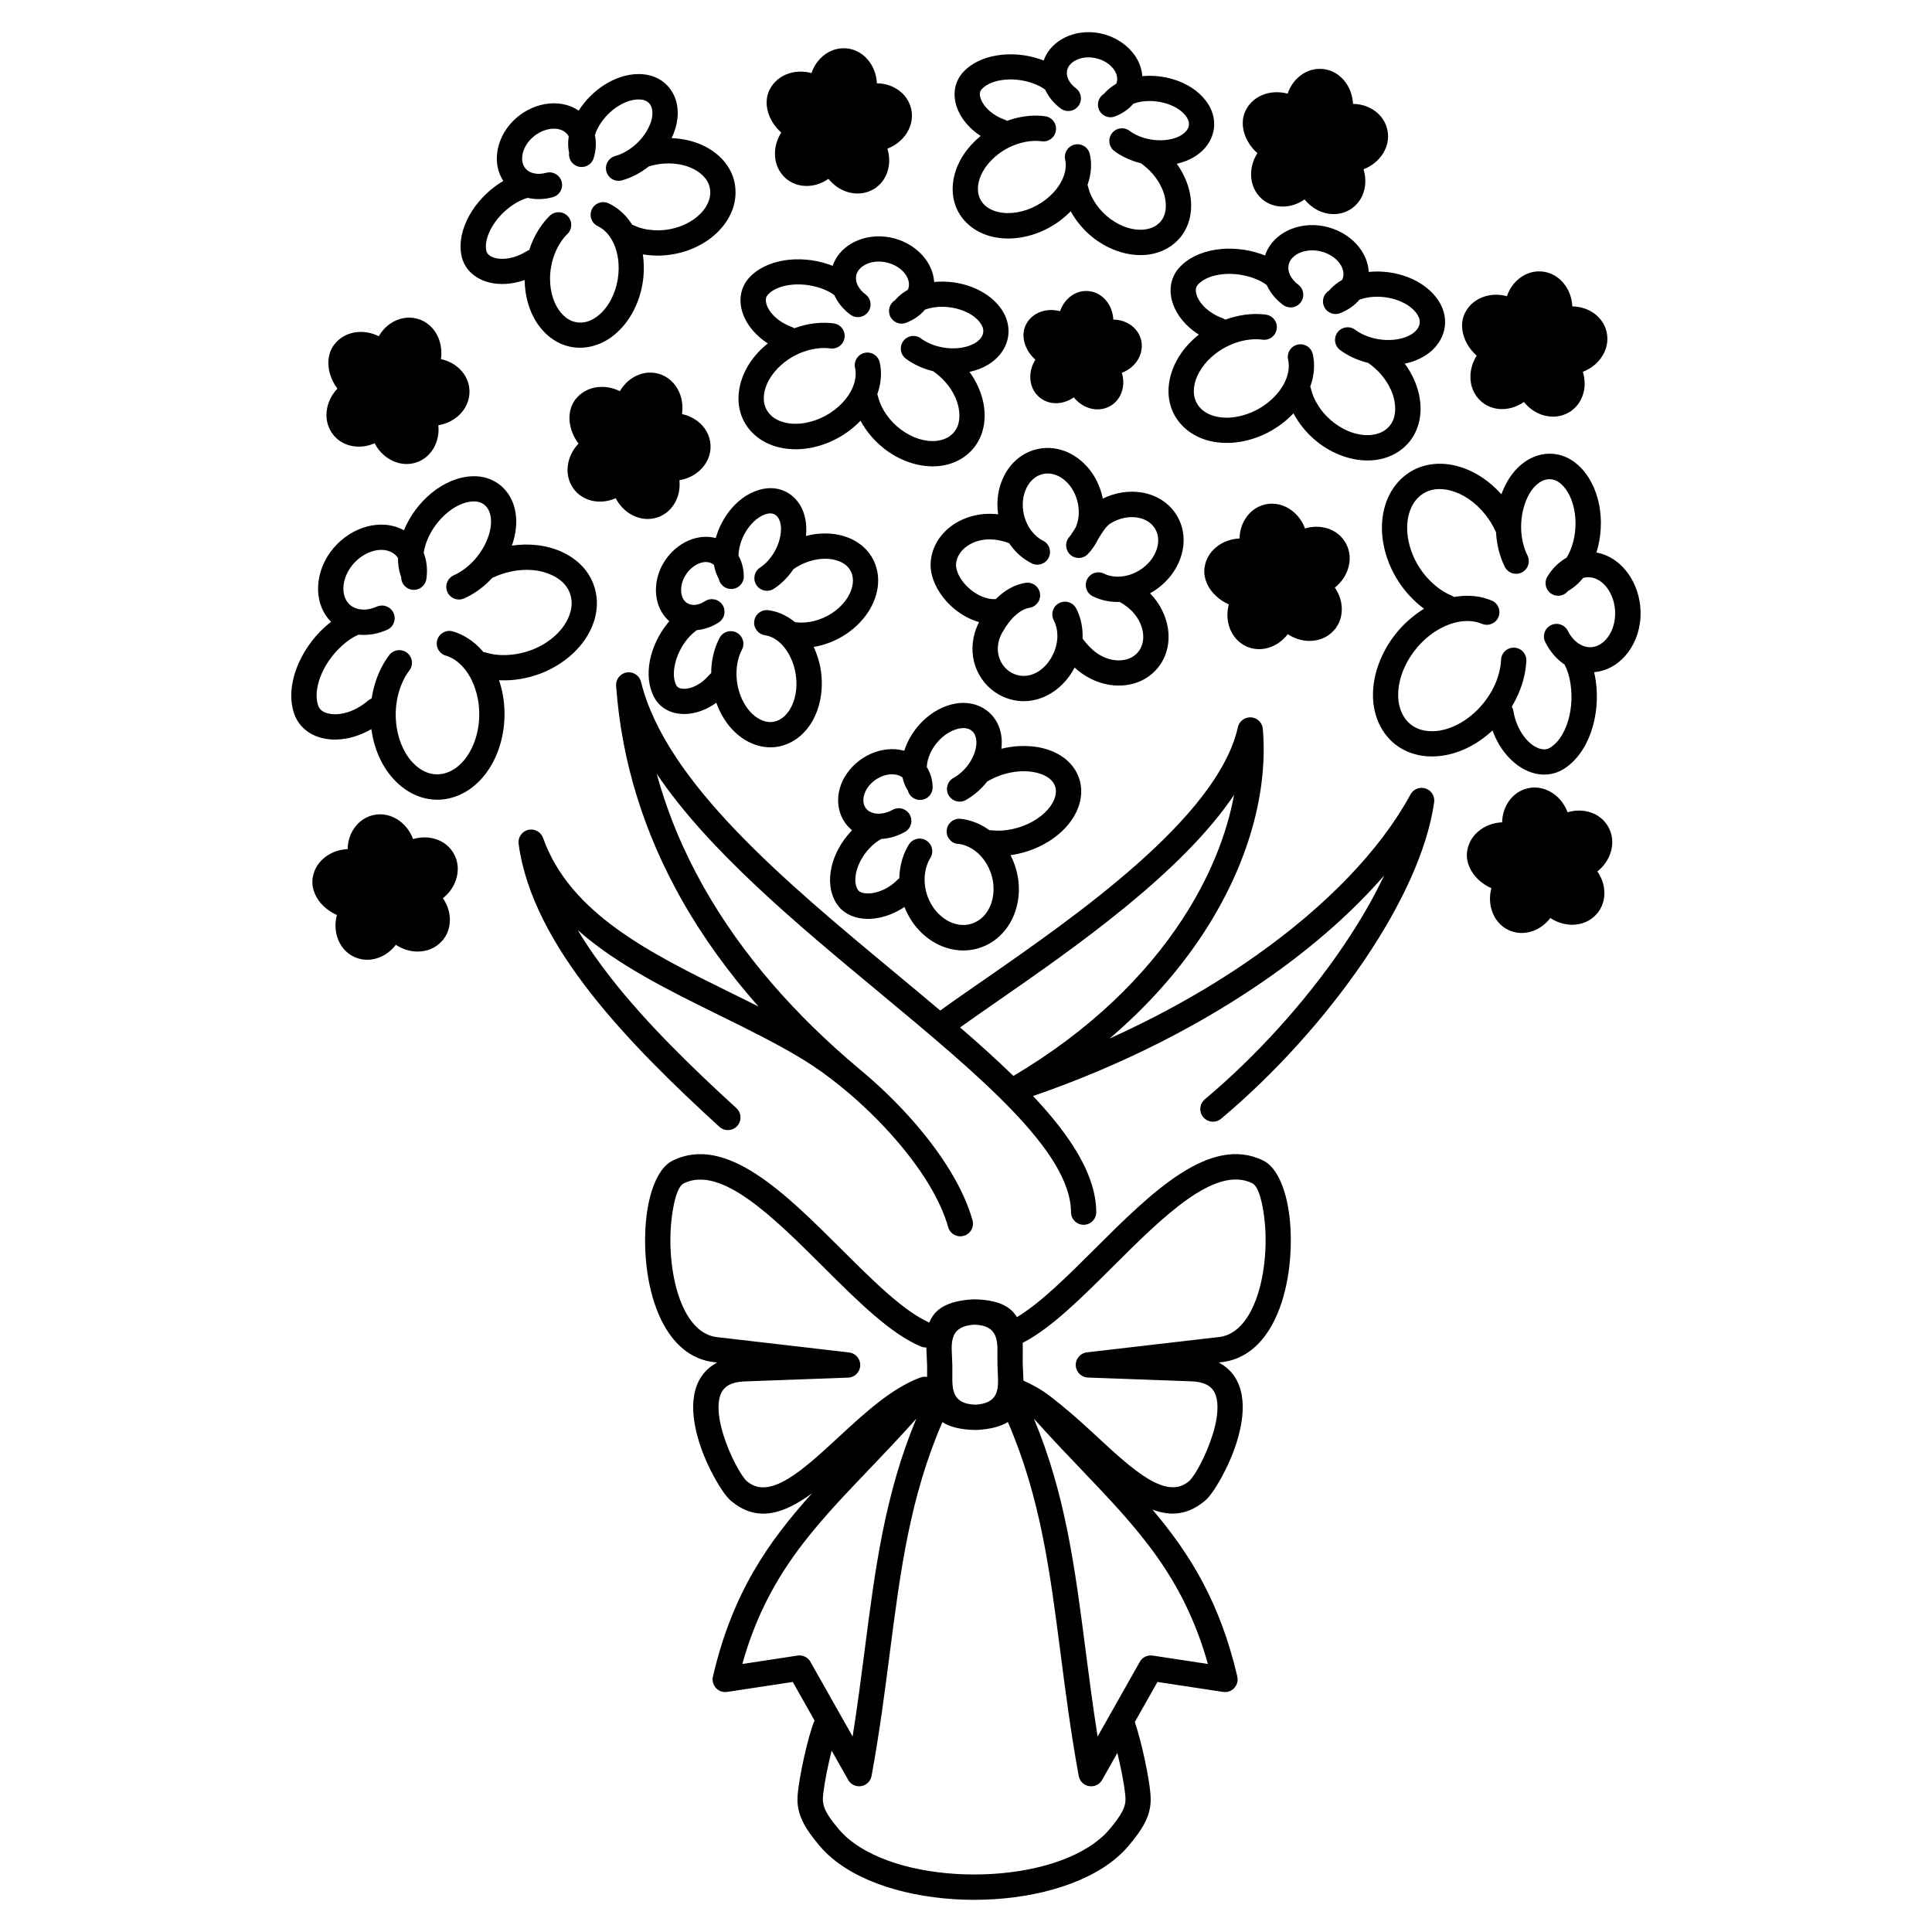 <?xml version="1.0" encoding="UTF-8"?>
<!-- Uploaded to: ICON Repo, www.iconrepo.com, Generator: ICON Repo Mixer Tools -->
<svg fill="#000000" width="800px" height="800px" version="1.1" viewBox="144 144 512 512" xmlns="http://www.w3.org/2000/svg">
 <path d="m407.01 302.76c0.285 0.023 0.578 0.035 0.875 0.023 0.371-0.371 0.746-0.723 1.141-1.059 1.98-1.68 4.223-2.848 6.719-3.266 1.82-0.301 3.551 0.934 3.856 2.754 0.301 1.82-0.934 3.551-2.754 3.856-1.227 0.211-2.402 0.84-3.492 1.773-1.387 1.176-2.629 2.812-3.703 4.703-0.234 0.402-0.43 0.816-0.598 1.234-0.781 1.957-0.797 3.914-0.219 5.602 0.555 1.629 1.672 3.008 3.156 3.856 0.27 0.152 0.555 0.293 0.855 0.41 1.898 0.766 3.914 0.578 5.684-0.328 1.98-1.008 3.695-2.898 4.762-5.406 0.43-1.008 0.695-2.023 0.832-3.031 0.008-0.109 0.016-0.227 0.043-0.336 0.043-0.402 0.059-0.797 0.051-1.184-0.016-1.453-0.352-2.828-0.965-4.004-0.855-1.645-0.219-3.668 1.426-4.527 1.645-0.855 3.668-0.219 4.527 1.426 1.074 2.074 1.672 4.492 1.703 7.027 0.008 0.32 0 0.637-0.016 0.957 0.234 0.328 0.512 0.672 0.805 1.031 0.656 0.773 1.367 1.504 1.965 2.023 2.039 1.773 4.449 2.68 6.691 2.719 2.039 0.035 3.922-0.664 5.164-2.098 1.25-1.445 1.68-3.41 1.352-5.414-0.352-2.215-1.586-4.477-3.629-6.238-0.438-0.379-1.008-0.797-1.613-1.199-0.301-0.203-0.605-0.379-0.883-0.539-2.535 0.082-4.996-0.43-7.137-1.496-1.664-0.824-2.344-2.828-1.52-4.484 0.824-1.664 2.828-2.344 4.484-1.52 1.27 0.629 2.797 0.898 4.41 0.773 1.621-0.125 3.301-0.648 4.879-1.594 2.309-1.395 3.914-3.402 4.644-5.523 0.664-1.922 0.578-3.93-0.395-5.559-0.984-1.637-2.711-2.652-4.719-2.965-2.215-0.352-4.754 0.133-7.062 1.527-1.16 0.695-2.277 2.492-3.324 4.207-0.707 1.484-1.629 2.828-2.738 3.973-1.293 1.316-3.418 1.336-4.734 0.043-1.258-1.242-1.336-3.242-0.191-4.566 0.539-0.629 1.133-1.605 1.762-2.621 0.203-0.469 0.359-0.965 0.488-1.484 0.371-1.52 0.402-3.215 0.035-4.945-0.043-0.125-0.066-0.262-0.094-0.395-0.629-2.543-2.016-4.617-3.769-5.938-1.57-1.184-3.434-1.73-5.238-1.367-0.117 0.035-0.234 0.059-0.352 0.082-1.762 0.469-3.199 1.781-4.09 3.543-1.016 2.008-1.344 4.559-0.738 7.188 0.27 1.141 0.688 2.199 1.234 3.141 0.035 0.051 0.066 0.102 0.094 0.16 0.184 0.312 0.387 0.613 0.605 0.898 0.883 1.176 1.957 2.098 3.125 2.68 1.664 0.824 2.336 2.84 1.512 4.5-0.824 1.664-2.84 2.336-4.5 1.512-2.109-1.051-4.004-2.652-5.516-4.676-0.16-0.211-0.312-0.43-0.461-0.656-0.453-0.184-0.941-0.344-1.453-0.488-0.863-0.234-1.805-0.41-2.68-0.488-2.688-0.234-5.172 0.445-7.004 1.73-1.664 1.168-2.781 2.84-2.938 4.734-0.023 0.25-0.016 0.512 0.023 0.797 0.219 1.754 1.395 3.746 3.141 5.398 1.773 1.688 4.082 2.93 6.5 3.141zm18.641 213.94c3.141 2.551 6.231 5.398 9.262 8.203 9.387 8.676 18.238 16.836 24.25 11.57 1.344-1.176 4.391-6.465 6.223-12.352 0.891-2.871 1.426-5.793 1.211-8.289-0.168-1.965-0.832-3.602-2.266-4.551-1.066-0.707-2.594-1.141-4.711-1.219l-27.098-0.992c-1.723 0.043-3.215-1.234-3.418-2.973-0.211-1.84 1.109-3.5 2.957-3.711l34.602-4.016v0.008l0.094-0.008c4.039-0.359 7.004-3.344 9.035-7.5 1.535-3.133 2.543-6.926 3.098-10.848 0.562-4.004 0.648-8.094 0.32-11.754-0.504-5.574-1.715-9.898-3.352-10.699-9.891-4.844-23.762 8.969-37.023 22.184-8.262 8.238-16.316 16.258-23.812 20.117 0.035 1.09 0.023 2.215 0.008 3.344-0.008 0.73-0.016 1.461 0 2.176v0.016c0.008 0.578 0.051 1.367 0.094 2.156 0.043 0.773 0.074 1.555 0.102 2.316 4.727 2.176 6.297 3.461 10.43 6.809zm23.781 27.375c9.957 11.766 17.867 24.527 22.469 44.219 0.418 1.805-0.707 3.609-2.504 4.031-0.43 0.102-0.848 0.109-1.258 0.051l-17.398-2.644-5.996 10.613c0.84 2.477 1.789 6.086 2.562 9.633 0.914 4.199 1.621 8.457 1.637 10.781 0.016 2.184-0.469 4.172-1.547 6.281-0.949 1.863-2.359 3.812-4.324 6.129-0.965 1.141-2.047 2.215-3.242 3.223-8.734 7.391-23.258 11.082-37.691 11.082-14.426 0-28.961-3.695-37.691-11.082-1.184-1.008-2.266-2.082-3.242-3.223-2.059-2.434-3.519-4.477-4.484-6.481-1.082-2.25-1.504-4.34-1.359-6.648 0.145-2.324 0.848-6.449 1.746-10.461 0.84-3.762 1.855-7.481 2.746-9.641l-5.762-10.203-17.398 2.644c-0.41 0.059-0.832 0.051-1.258-0.051-1.805-0.418-2.922-2.227-2.504-4.031 5.172-22.133 14.527-35.52 26.273-48.574-7.488 5.5-14.703 7.953-21.73 1.797-1.922-1.688-6.039-8.406-8.211-15.418-1.125-3.617-1.789-7.406-1.504-10.809 0.336-3.93 1.871-7.348 5.258-9.59 0.328-0.219 0.664-0.418 1.023-0.605l-0.41-0.051v-0.008c-6.699-0.637-11.371-5.082-14.383-11.219-1.871-3.82-3.09-8.305-3.727-12.871-0.629-4.477-0.715-9.086-0.344-13.25 0.695-7.793 3.223-14.242 7.078-16.129 14.184-6.953 29.773 8.59 44.68 23.445 8.398 8.371 16.559 16.5 23.352 19.48 1.27-3.332 4.375-5.75 11.613-6.156v0.008c0.074-0.008 0.16-0.008 0.234-0.008 6.508 0.102 9.75 1.965 11.352 4.719 6.195-3.695 13.316-10.781 20.613-18.055 14.906-14.855 30.496-30.387 44.68-23.445 3.856 1.891 6.383 8.34 7.078 16.129 0.371 4.156 0.285 8.766-0.344 13.25-0.648 4.559-1.855 9.043-3.727 12.871-3.008 6.137-7.676 10.578-14.383 11.219v0.008l-0.41 0.051c0.359 0.184 0.695 0.395 1.023 0.605 3.383 2.242 4.922 5.66 5.258 9.59 0.285 3.402-0.379 7.188-1.504 10.809-2.176 7.012-6.289 13.738-8.211 15.418-4.625 4.047-9.328 4.375-14.141 2.551zm-9.336 64.496-4.016 7.113c-0.906 1.613-2.949 2.176-4.551 1.277-0.898-0.504-1.477-1.367-1.645-2.309h-0.008c-2.109-11.52-3.5-22.309-4.836-32.621-2.805-21.738-5.332-41.289-13.945-61.18-1.855 1.148-4.5 1.906-8.27 2.109v-0.008c-0.074 0.008-0.16 0.008-0.234 0.008-4.113-0.066-6.926-0.832-8.844-2.09-8.605 19.883-11.133 39.422-13.938 61.152-1.328 10.305-2.719 21.102-4.836 32.621h-0.008c-0.176 0.941-0.746 1.805-1.645 2.309-1.613 0.906-3.644 0.336-4.551-1.277l-4.375-7.75c-0.25 0.992-0.496 2.031-0.73 3.082-0.824 3.68-1.469 7.391-1.586 9.414-0.066 1.148 0.152 2.215 0.707 3.375 0.672 1.402 1.848 3.008 3.57 5.039 0.723 0.855 1.547 1.672 2.453 2.434 7.473 6.324 20.363 9.488 33.359 9.488 13 0 25.887-3.164 33.359-9.488 0.906-0.766 1.73-1.578 2.453-2.434 1.613-1.906 2.754-3.461 3.461-4.836 0.578-1.141 0.84-2.148 0.832-3.184-0.016-1.789-0.656-5.543-1.504-9.414-0.211-0.949-0.43-1.898-0.648-2.82zm-9.422-75.008c-4.039-4.231-8.27-8.656-12.672-13.594 8.363 20.078 10.883 39.59 13.672 61.211 0.949 7.379 1.941 15.012 3.207 23.016l3.184-5.633c0.051-0.109 0.117-0.219 0.176-0.32l7.656-13.551c0.598-1.344 2.039-2.176 3.559-1.949l14.652 2.227c-6.551-23.258-18.707-35.988-33.445-51.414zm-41.18-32.469c-0.48 0.016-0.965-0.059-1.426-0.25-8.07-3.359-16.828-12.082-25.844-21.066-13.258-13.207-27.121-27.031-37.023-22.184-1.637 0.805-2.856 5.129-3.352 10.699-0.328 3.652-0.242 7.742 0.32 11.754 0.555 3.922 1.562 7.715 3.098 10.848 2.031 4.156 5.004 7.137 9.035 7.5l0.094 0.008v-0.008l34.602 4.016c1.84 0.211 3.164 1.871 2.957 3.711-0.203 1.738-1.695 3.016-3.418 2.973l-27.098 0.992c-2.117 0.074-3.644 0.512-4.711 1.219-1.438 0.949-2.098 2.586-2.266 4.551-0.211 2.492 0.328 5.414 1.211 8.289 1.82 5.887 4.879 11.176 6.223 12.352 6.012 5.266 14.855-2.898 24.25-11.57 6.961-6.434 14.184-13.098 21.789-15.879 0.586-0.211 1.184-0.25 1.754-0.145 0-0.27 0.008-0.539 0.008-0.805 0.008-0.73 0.016-1.469 0-2.191-0.008-0.578-0.051-1.367-0.094-2.156-0.043-0.883-0.082-1.762-0.109-2.637zm-127.35-183.34c-1.773-0.52-2.789-2.383-2.266-4.156 0.52-1.773 2.383-2.789 4.156-2.266 2.805 0.832 5.449 2.527 7.656 4.981 0.152 0.16 0.293 0.328 0.438 0.504 0.234 0.016 0.48 0.059 0.715 0.133 0.973 0.293 1.98 0.496 3.008 0.586 1.043 0.102 2.184 0.094 3.41-0.008 2.324-0.203 4.559-0.789 6.602-1.688 2.109-0.922 3.988-2.168 5.523-3.637 1.484-1.41 2.621-3.016 3.324-4.703 0.637-1.52 0.906-3.082 0.723-4.578-0.168-1.418-0.695-2.652-1.484-3.68-0.898-1.16-2.156-2.109-3.66-2.82-1.496-0.707-3.207-1.168-5.047-1.336-1.84-0.168-3.82-0.059-5.859 0.379-0.84 0.176-1.652 0.402-2.434 0.672-0.855 0.293-1.637 0.613-2.367 0.957-0.043 0.016-0.082 0.035-0.117 0.051-2.184 2.359-4.769 4.258-7.481 5.449-1.695 0.746-3.68-0.023-4.426-1.723-0.746-1.695 0.023-3.68 1.723-4.426 1.988-0.883 3.93-2.352 5.566-4.207 1.605-1.82 2.887-3.981 3.644-6.297 0.488-1.484 0.68-2.848 0.637-4.055-0.051-1.309-0.395-2.41-0.965-3.25-0.496-0.73-1.191-1.25-2.023-1.527-0.527-0.168-1.109-0.25-1.746-0.227-2.277 0.082-4.668 1.191-6.801 2.949-2.324 1.906-4.273 4.535-5.434 7.449-0.438 1.109-0.723 2.191-0.875 3.223 0.816 2.109 1.066 4.484 0.707 6.945-0.27 1.832-1.973 3.098-3.805 2.84-1.703-0.25-2.914-1.73-2.871-3.41-0.074-0.152-0.133-0.301-0.184-0.461-0.453-1.41-0.68-2.949-0.664-4.566-0.461-0.664-1.082-1.199-1.855-1.578-1.52-0.73-3.383-0.715-5.215-0.082-2.039 0.688-3.981 2.109-5.406 4.062-1.395 1.922-2.066 4.106-1.98 6.078 0.074 1.672 0.715 3.176 1.949 4.133 0.832 0.637 1.848 0.992 2.949 1.066 1.258 0.082 2.629-0.176 3.973-0.773 1.695-0.746 3.68 0.023 4.426 1.723 0.746 1.695-0.023 3.68-1.723 4.426-2.336 1.031-4.785 1.484-7.121 1.316-0.145-0.008-0.285-0.023-0.438-0.035l-0.035 0.016c-0.707 0.301-1.418 0.695-2.148 1.176-0.695 0.461-1.426 1.023-2.176 1.703-2.621 2.359-4.66 5.34-5.793 8.371-1.016 2.703-1.285 5.375-0.562 7.508 0.125 0.371 0.301 0.68 0.527 0.941 0.586 0.68 1.535 1.117 2.711 1.293 1.445 0.219 3.133 0.043 4.879-0.555 1.723-0.586 3.461-1.562 5.062-2.938 0.301-0.262 0.648-0.461 1-0.598 0.109-0.715 0.242-1.418 0.402-2.117 0.816-3.551 2.293-6.777 4.25-9.363 1.117-1.477 3.215-1.773 4.695-0.656 1.477 1.117 1.773 3.215 0.656 4.695-1.402 1.855-2.469 4.207-3.074 6.816-0.586 2.551-0.73 5.34-0.312 8.152 0.32 2.156 0.949 4.148 1.812 5.879s1.941 3.184 3.176 4.281c1.25 1.125 2.652 1.906 4.113 2.234 1.328 0.301 2.746 0.242 4.207-0.262 1.555-0.539 2.965-1.527 4.172-2.856 1.344-1.477 2.434-3.344 3.191-5.449 0.766-2.125 1.184-4.434 1.227-6.793 0.043-2.285-0.277-4.617-0.992-6.867-0.781-2.469-1.93-4.492-3.316-6.027-1.379-1.527-2.949-2.562-4.566-3.039zm14.105 6.516c0.059 0.176 0.117 0.352 0.176 0.527 0.922 2.922 1.336 5.981 1.277 9-0.059 3.098-0.613 6.137-1.621 8.941-1.059 2.957-2.602 5.594-4.527 7.699-1.957 2.148-4.309 3.777-6.953 4.695-2.68 0.922-5.332 1.023-7.852 0.445-2.613-0.598-5.019-1.914-7.113-3.785-1.891-1.695-3.492-3.828-4.719-6.281-1.168-2.352-2.016-5.012-2.445-7.902-0.016-0.125-0.035-0.25-0.051-0.387-1.27 0.738-2.562 1.328-3.848 1.762-2.781 0.949-5.566 1.219-8.027 0.848-2.731-0.41-5.106-1.613-6.785-3.551-0.789-0.914-1.402-1.973-1.812-3.164-1.242-3.652-0.898-7.902 0.637-12 1.512-4.023 4.172-7.961 7.574-11.016 0.512-0.461 1.043-0.898 1.578-1.309-2.168-2.176-3.309-5.082-3.434-8.195-0.145-3.426 0.949-7.121 3.242-10.277 2.25-3.098 5.383-5.356 8.684-6.473 3.441-1.168 7.106-1.133 10.277 0.402 0.184 0.094 0.359 0.184 0.539 0.277 1.594-3.856 4.199-7.312 7.281-9.84 3.223-2.644 7.012-4.324 10.816-4.477 1.445-0.059 2.805 0.133 4.055 0.539 2.266 0.738 4.148 2.168 5.484 4.121 1.27 1.848 2.016 4.164 2.117 6.793 0.074 1.973-0.219 4.113-0.949 6.363-0.059 0.191-0.125 0.387-0.191 0.57 2.109-0.312 4.18-0.359 6.172-0.176 2.644 0.242 5.121 0.906 7.297 1.941 2.434 1.148 4.535 2.754 6.098 4.785 1.52 1.973 2.527 4.316 2.856 6.984 0.328 2.68-0.117 5.391-1.199 7.961-1.059 2.512-2.731 4.894-4.902 6.953-2.109 2-4.644 3.688-7.441 4.922-2.703 1.191-5.668 1.973-8.75 2.242-1.191 0.102-2.383 0.117-3.559 0.059zm-43 62.203c-1.27-0.562-2.434-1.344-3.402-2.25-2.023-1.906-3.273-4.469-3.039-7.106l0.043-0.461 0.023-0.059c0.352-2.359 1.703-4.359 3.652-5.719 1.555-1.09 3.5-1.762 5.602-1.855 0.035-1.605 0.418-3.133 1.09-4.449 1.16-2.277 3.141-3.981 5.684-4.566 2.519-0.586 5.039 0.074 7.078 1.605 1.52 1.141 2.762 2.789 3.5 4.754 1.535-0.461 3.113-0.562 4.586-0.336 2.512 0.395 4.734 1.754 6.078 3.981 1.336 2.227 1.496 4.828 0.664 7.246-0.613 1.789-1.789 3.477-3.434 4.785 0.914 1.328 1.504 2.789 1.738 4.258 0.359 2.266-0.102 4.559-1.445 6.422l-0.035 0.082-0.43 0.496c-1.703 1.965-4.133 2.914-6.684 2.871-1.891-0.035-3.863-0.629-5.617-1.789-0.973 1.277-2.191 2.285-3.519 2.965-2.207 1.133-4.734 1.359-7.078 0.43v0.008l-0.168-0.074c-2.383-1.008-4.039-3.023-4.785-5.457-0.547-1.773-0.598-3.785-0.074-5.762zm153.59 133.49c-4.398 4.938-8.633 9.363-12.672 13.594-14.738 15.426-26.902 28.156-33.445 51.414l14.652-2.227c1.527-0.227 2.965 0.605 3.559 1.949l11.023 19.504c1.27-8.004 2.258-15.637 3.207-23.016 2.789-21.629 5.309-41.137 13.672-61.211zm15.676-3.703c6.305-0.379 6.113-4.332 5.91-8.363-0.035-0.723-0.074-1.445-0.094-2.359-0.016-0.781-0.008-1.57 0-2.359 0.043-4.016 0.082-7.961-6.137-8.129-6.305 0.379-6.113 4.332-5.91 8.363 0.035 0.723 0.074 1.453 0.094 2.367 0.016 0.781 0.008 1.562 0 2.344-0.043 4.016-0.082 7.961 6.137 8.129zm10.043-87.125c20.246-11.98 35.039-26.574 44.84-41.605 7.195-11.043 11.688-22.293 13.645-32.875-14.008 20.883-42.715 40.809-62.781 54.738-3.594 2.492-6.894 4.785-9.824 6.887 5.047 4.359 9.809 8.648 14.125 12.855zm-19.363-17.34c3.164-2.301 7.019-4.973 11.262-7.91 24.402-16.938 62.012-43.035 67.551-66.973 0.242-1.484 1.469-2.672 3.039-2.797 1.848-0.152 3.469 1.227 3.617 3.074 1.395 16.258-3.586 35.477-15.652 53.992-6.332 9.707-14.617 19.238-24.965 28.035 14.281-6.434 27.414-13.914 38.918-22.051 18.473-13.059 32.707-27.762 40.734-42.445 0.605-1.301 2.016-2.109 3.512-1.898 1.832 0.262 3.106 1.957 2.848 3.797-1.797 12.664-8.699 27.355-18.398 41.699-10.387 15.359-24.031 30.414-38.062 42.16-1.418 1.191-3.535 1-4.727-0.418s-1-3.535 0.418-4.727c13.551-11.352 26.754-25.914 36.805-40.766 4.215-6.231 7.859-12.496 10.738-18.574-8.07 9.312-18.223 18.332-30.012 26.668-17.809 12.586-39.371 23.645-63.043 31.797 10.109 10.758 16.691 21.008 16.742 30.766 0.008 1.848-1.484 3.352-3.332 3.359-1.848 0.008-3.352-1.484-3.359-3.332-0.082-16.113-24.395-36.301-51.02-58.418-21.789-18.094-45.066-37.434-58.77-57.77 2.887 10.57 7.106 20.547 12.395 29.926 10.293 18.273 24.629 34.293 41 48.047 0.043 0.035 0.074 0.066 0.109 0.102 5.238 4.309 10.488 9.355 15.121 14.738 7.012 8.137 12.703 17.098 15.062 25.5 0.504 1.781-0.539 3.637-2.324 4.133-1.781 0.504-3.637-0.539-4.133-2.324-2.082-7.406-7.254-15.484-13.672-22.934-4.398-5.106-9.355-9.883-14.309-13.945-0.059-0.043-0.109-0.082-0.168-0.133l-0.219-0.184c-3.449-2.805-6.887-5.258-10.117-7.231-6.887-4.191-14.559-7.969-22.277-11.766-13.441-6.617-26.988-13.293-37.391-22.504 2.551 4.266 5.516 8.496 8.793 12.68 9.512 12.148 21.555 23.82 33.25 34.504 1.359 1.242 1.453 3.359 0.211 4.727-1.242 1.359-3.359 1.453-4.727 0.211-11.922-10.898-24.227-22.824-34.016-35.316-9.984-12.746-17.371-26.113-19.188-39.676-0.234-1.832 1.051-3.512 2.887-3.754 1.594-0.211 3.074 0.746 3.594 2.207h0.008c7.113 20.035 28.473 30.555 49.543 40.926 2.519 1.242 5.039 2.477 7.531 3.738-7.793-8.809-14.703-18.297-20.438-28.465-9.555-16.961-15.805-35.797-17.281-56.512-0.133-1.848 1.258-3.449 3.106-3.586 1.688-0.117 3.184 1.043 3.519 2.652 6.625 26.574 38.246 52.84 67.156 76.855 4.113 3.418 8.172 6.793 12.109 10.117zm-159.77-164.8c-0.84-1.109-1.477-2.352-1.891-3.617-0.848-2.644-0.695-5.492 0.781-7.691l0.262-0.387 0.051-0.043c1.453-1.891 3.602-2.988 5.961-3.242 1.883-0.203 3.914 0.152 5.793 1.082 0.805-1.387 1.891-2.535 3.113-3.367 2.117-1.426 4.676-1.957 7.18-1.242 2.484 0.707 4.375 2.504 5.414 4.828 0.773 1.738 1.066 3.777 0.766 5.852 1.57 0.344 2.996 1.016 4.172 1.922 2.008 1.562 3.301 3.828 3.391 6.422 0.094 2.594-1.031 4.945-2.93 6.66-1.402 1.27-3.25 2.176-5.324 2.527 0.16 1.605-0.035 3.164-0.547 4.566-0.781 2.156-2.293 3.938-4.375 4.922l-0.066 0.059-0.613 0.227c-2.445 0.891-5.031 0.555-7.238-0.723-1.637-0.941-3.074-2.418-4.047-4.281-1.469 0.648-3.023 0.941-4.508 0.891-2.484-0.082-4.805-1.109-6.398-3.055l-0.109-0.152c-1.594-2.039-2.074-4.602-1.547-7.094 0.387-1.812 1.309-3.602 2.719-5.082zm69.023-43.051c-1.672-0.781-2.394-2.769-1.613-4.449 0.781-1.672 2.769-2.394 4.449-1.613 2.344 1.09 4.441 2.922 6.047 5.348 0.074 0.109 0.145 0.219 0.219 0.336 0.16 0.051 0.32 0.109 0.48 0.184 0.73 0.344 1.535 0.629 2.394 0.84 0.863 0.211 1.797 0.352 2.781 0.418 1.957 0.125 3.871-0.082 5.652-0.57 1.84-0.504 3.535-1.293 4.988-2.309 1.387-0.973 2.504-2.133 3.273-3.402 0.688-1.133 1.082-2.344 1.117-3.543 0.035-1.133-0.234-2.156-0.738-3.066-0.57-1.023-1.461-1.93-2.586-2.68-1.125-0.754-2.461-1.328-3.938-1.688-1.496-0.371-3.141-0.512-4.871-0.41-0.723 0.043-1.418 0.125-2.074 0.25-0.707 0.125-1.395 0.301-2.074 0.512l-0.043 0.016c-2.168 1.723-4.625 2.996-7.106 3.68-1.781 0.488-3.617-0.562-4.106-2.352-0.488-1.781 0.562-3.617 2.352-4.106 1.723-0.469 3.477-1.438 5.055-2.762 1.527-1.293 2.856-2.906 3.754-4.719 0.57-1.148 0.898-2.207 1-3.164 0.117-1.043-0.016-1.93-0.352-2.629-0.277-0.57-0.723-1.031-1.301-1.316-0.379-0.184-0.797-0.312-1.27-0.359-1.84-0.203-3.914 0.402-5.852 1.57-2.133 1.277-4.055 3.191-5.356 5.441-0.469 0.816-0.832 1.621-1.074 2.402 0.402 1.922 0.312 4.004-0.32 6.078-0.539 1.773-2.402 2.762-4.172 2.234-1.594-0.488-2.562-2.047-2.344-3.644-0.035-0.125-0.066-0.262-0.094-0.402-0.211-1.242-0.211-2.578-0.008-3.938-0.27-0.488-0.656-0.914-1.141-1.25-1.082-0.738-2.535-0.934-4.047-0.664-1.715 0.312-3.441 1.219-4.828 2.621-1.344 1.367-2.133 3.016-2.301 4.578-0.133 1.301 0.176 2.519 0.992 3.375 0.562 0.586 1.293 0.965 2.117 1.148 0.973 0.219 2.09 0.168 3.223-0.145 1.781-0.488 3.617 0.562 4.106 2.352 0.488 1.781-0.562 3.617-2.352 4.106-2.184 0.598-4.391 0.672-6.422 0.227l-0.219-0.051c-0.578 0.16-1.191 0.387-1.82 0.68-0.656 0.301-1.328 0.68-2 1.125-2.453 1.621-4.5 3.828-5.801 6.188-1.148 2.066-1.695 4.18-1.367 5.961 0.043 0.25 0.133 0.48 0.27 0.688 0.344 0.547 1 0.965 1.863 1.234 1.117 0.344 2.492 0.402 3.973 0.125 1.453-0.27 2.996-0.848 4.492-1.797 0.25-0.16 0.52-0.277 0.789-0.359 0.16-0.512 0.344-1.016 0.539-1.512 1.168-2.973 2.863-5.574 4.894-7.566 1.328-1.293 3.449-1.277 4.754 0.051 1.293 1.328 1.277 3.449-0.051 4.754-1.379 1.344-2.535 3.141-3.344 5.207-0.805 2.047-1.27 4.332-1.27 6.676 0 1.812 0.27 3.519 0.773 5.062 0.488 1.496 1.184 2.805 2.066 3.863 0.863 1.051 1.891 1.84 3.008 2.277 1.008 0.395 2.125 0.512 3.324 0.293 1.293-0.234 2.535-0.863 3.668-1.797 1.258-1.023 2.375-2.418 3.258-4.062 0.891-1.652 1.52-3.5 1.84-5.441 0.32-1.898 0.344-3.863 0.043-5.785-0.336-2.109-1.031-3.906-1.973-5.332-0.922-1.395-2.059-2.41-3.293-2.988zm11.906 7.473c0.387 2.594 0.344 5.223-0.074 7.727-0.445 2.66-1.316 5.223-2.551 7.516-1.293 2.402-2.973 4.484-4.938 6.086-1.98 1.621-4.25 2.731-6.691 3.184-2.484 0.461-4.836 0.203-6.969-0.629-2.215-0.863-4.156-2.336-5.734-4.242-1.41-1.703-2.527-3.762-3.273-6.07-0.672-2.074-1.051-4.359-1.082-6.785-0.973 0.344-1.957 0.605-2.922 0.781-2.543 0.461-5.012 0.336-7.121-0.312-2.367-0.73-4.324-2.109-5.559-4.062-0.57-0.906-0.984-1.941-1.191-3.082-0.613-3.367 0.234-7.027 2.109-10.395 1.812-3.273 4.625-6.324 7.961-8.523 0.352-0.234 0.715-0.453 1.066-0.664-1.402-2.125-1.93-4.66-1.652-7.238 0.32-3.031 1.762-6.129 4.191-8.598 2.359-2.41 5.391-3.965 8.422-4.508 3.184-0.578 6.406-0.059 9.012 1.715 1.855-2.93 4.441-5.414 7.297-7.129 3.148-1.891 6.668-2.856 10-2.484 1.301 0.145 2.492 0.496 3.551 1.016 1.922 0.957 3.41 2.484 4.34 4.41 0.875 1.805 1.242 3.938 0.984 6.254-0.184 1.68-0.688 3.441-1.547 5.223 1.578 0.059 3.113 0.27 4.566 0.621 2.258 0.555 4.324 1.453 6.086 2.637 1.98 1.328 3.602 3.008 4.711 4.988 1.074 1.922 1.645 4.106 1.578 6.508-0.066 2.394-0.805 4.711-2.09 6.816-1.25 2.059-3.023 3.922-5.164 5.426-2.074 1.453-4.477 2.578-7.062 3.281-2.492 0.68-5.156 0.984-7.824 0.805-0.824-0.051-1.637-0.145-2.418-0.277zm-17.039 50.145c-0.84-1.109-1.477-2.352-1.891-3.617-0.848-2.644-0.695-5.492 0.781-7.691l0.262-0.387 0.051-0.043c1.453-1.891 3.602-2.988 5.961-3.242 1.883-0.203 3.914 0.152 5.793 1.082 0.805-1.387 1.891-2.535 3.113-3.367 2.117-1.426 4.676-1.957 7.18-1.242 2.484 0.707 4.375 2.504 5.414 4.828 0.773 1.738 1.066 3.777 0.766 5.852 1.57 0.344 2.996 1.016 4.172 1.922 2.008 1.562 3.301 3.828 3.391 6.422 0.094 2.594-1.031 4.945-2.93 6.66-1.402 1.27-3.25 2.176-5.324 2.527 0.16 1.605-0.035 3.164-0.547 4.566-0.781 2.156-2.293 3.938-4.375 4.922l-0.066 0.059-0.613 0.227c-2.445 0.891-5.031 0.555-7.238-0.723-1.637-0.941-3.074-2.418-4.047-4.281-1.469 0.648-3.023 0.941-4.508 0.891-2.484-0.082-4.805-1.109-6.398-3.055l-0.109-0.152c-1.594-2.039-2.074-4.602-1.547-7.094 0.387-1.812 1.309-3.602 2.719-5.082zm53.723-82.43c-1.043-0.922-1.914-2.016-2.562-3.176-1.352-2.426-1.762-5.246-0.746-7.691l0.176-0.43 0.043-0.051c1.051-2.141 2.938-3.637 5.207-4.348 1.805-0.57 3.871-0.621 5.894-0.074 0.52-1.52 1.352-2.856 2.394-3.914 1.789-1.82 4.199-2.84 6.793-2.637 2.578 0.203 4.777 1.594 6.254 3.668 1.102 1.547 1.789 3.492 1.898 5.594 1.605 0.023 3.141 0.402 4.469 1.066 2.277 1.133 3.988 3.106 4.594 5.625s-0.035 5.055-1.562 7.106c-1.125 1.52-2.762 2.781-4.719 3.527 0.469 1.535 0.586 3.113 0.371 4.586-0.344 2.277-1.469 4.316-3.324 5.684l-0.059 0.074-0.562 0.344c-2.215 1.352-4.82 1.527-7.238 0.723-1.797-0.605-3.492-1.773-4.812-3.41-1.316 0.922-2.781 1.52-4.25 1.762-2.453 0.41-4.93-0.145-6.879-1.738v0.008l-0.133-0.125c-1.965-1.688-2.938-4.106-2.914-6.66 0.016-1.855 0.57-3.785 1.672-5.516zm67.344 60.188c-0.848-0.746-1.562-1.645-2.082-2.586-1.102-1.973-1.438-4.273-0.613-6.273l0.145-0.344 0.035-0.043c0.855-1.738 2.402-2.965 4.242-3.543 1.469-0.461 3.148-0.504 4.805-0.059 0.43-1.234 1.102-2.324 1.949-3.191 1.461-1.484 3.418-2.316 5.535-2.148 2.098 0.168 3.894 1.301 5.098 2.988 0.898 1.258 1.461 2.848 1.547 4.559 1.309 0.023 2.562 0.328 3.637 0.875 1.855 0.922 3.25 2.527 3.738 4.586 0.488 2.059-0.035 4.113-1.27 5.785-0.914 1.242-2.25 2.258-3.848 2.871 0.387 1.25 0.48 2.535 0.293 3.738-0.277 1.855-1.199 3.519-2.703 4.637l-0.043 0.059-0.453 0.277c-1.805 1.102-3.93 1.25-5.894 0.586-1.461-0.488-2.848-1.445-3.922-2.781-1.074 0.746-2.266 1.234-3.461 1.438-2 0.336-4.016-0.117-5.602-1.418l-0.109-0.102c-1.605-1.367-2.394-3.344-2.367-5.426 0.016-1.512 0.469-3.09 1.359-4.492zm58.836-54.73c-1.043-0.922-1.914-2.016-2.562-3.176-1.352-2.426-1.762-5.246-0.746-7.691l0.176-0.43 0.043-0.051c1.051-2.141 2.938-3.637 5.207-4.348 1.805-0.57 3.871-0.621 5.894-0.074 0.52-1.52 1.352-2.856 2.394-3.914 1.789-1.82 4.199-2.84 6.793-2.637 2.578 0.203 4.777 1.594 6.254 3.668 1.102 1.547 1.789 3.492 1.898 5.594 1.605 0.023 3.141 0.402 4.469 1.066 2.277 1.133 3.988 3.106 4.594 5.625 0.605 2.519-0.035 5.055-1.562 7.106-1.125 1.52-2.762 2.781-4.719 3.527 0.469 1.535 0.586 3.113 0.371 4.586-0.344 2.277-1.469 4.316-3.324 5.684l-0.059 0.074-0.562 0.344c-2.215 1.352-4.82 1.527-7.238 0.723-1.797-0.605-3.492-1.773-4.812-3.41-1.316 0.922-2.781 1.52-4.25 1.762-2.453 0.41-4.93-0.145-6.879-1.738v0.008l-0.133-0.125c-1.965-1.688-2.938-4.106-2.914-6.66 0.016-1.855 0.57-3.785 1.672-5.516zm58.121 53.672c-1.043-0.922-1.914-2.016-2.562-3.176-1.352-2.426-1.762-5.246-0.746-7.691l0.176-0.43 0.043-0.051c1.051-2.141 2.938-3.637 5.207-4.348 1.805-0.57 3.871-0.621 5.894-0.074 0.52-1.52 1.352-2.856 2.394-3.914 1.789-1.82 4.199-2.84 6.793-2.637 2.578 0.203 4.777 1.594 6.254 3.668 1.102 1.547 1.789 3.492 1.898 5.594 1.605 0.023 3.141 0.402 4.469 1.066 2.277 1.133 3.988 3.106 4.594 5.625 0.605 2.519-0.035 5.055-1.562 7.106-1.125 1.52-2.762 2.781-4.719 3.527 0.469 1.535 0.586 3.113 0.371 4.586-0.344 2.277-1.469 4.316-3.324 5.684l-0.059 0.074-0.562 0.344c-2.215 1.352-4.82 1.527-7.238 0.723-1.797-0.605-3.492-1.773-4.812-3.41-1.316 0.922-2.781 1.52-4.25 1.762-2.453 0.41-4.93-0.145-6.879-1.738v0.008l-0.133-0.125c-1.965-1.688-2.938-4.106-2.914-6.66 0.016-1.855 0.57-3.785 1.672-5.516zm-65.723 65.891c-1.27-0.562-2.434-1.344-3.402-2.25-2.023-1.906-3.273-4.469-3.039-7.106l0.043-0.461 0.023-0.059c0.352-2.359 1.703-4.359 3.652-5.719 1.555-1.09 3.5-1.762 5.602-1.855 0.035-1.605 0.418-3.133 1.09-4.449 1.16-2.277 3.141-3.981 5.684-4.566 2.519-0.586 5.039 0.074 7.078 1.605 1.52 1.141 2.762 2.789 3.5 4.754 1.535-0.461 3.113-0.562 4.586-0.336 2.512 0.395 4.734 1.754 6.078 3.981 1.336 2.227 1.496 4.828 0.664 7.246-0.613 1.789-1.789 3.484-3.434 4.785 0.914 1.328 1.504 2.789 1.738 4.258 0.359 2.266-0.102 4.559-1.445 6.422l-0.035 0.082-0.43 0.496c-1.703 1.965-4.133 2.914-6.684 2.871-1.891-0.035-3.863-0.629-5.617-1.789-0.973 1.277-2.191 2.285-3.519 2.965-2.207 1.133-4.734 1.359-7.078 0.43v0.008l-0.168-0.074c-2.383-1.008-4.039-3.023-4.785-5.457-0.547-1.773-0.598-3.785-0.074-5.762zm69.594 75.219c-1.27-0.562-2.434-1.344-3.402-2.25-2.023-1.906-3.273-4.469-3.047-7.106l0.043-0.461 0.023-0.059c0.352-2.359 1.703-4.359 3.652-5.719 1.555-1.09 3.5-1.762 5.602-1.855 0.035-1.605 0.418-3.133 1.09-4.449 1.16-2.277 3.141-3.981 5.684-4.566 2.519-0.586 5.039 0.074 7.078 1.605 1.52 1.141 2.762 2.789 3.5 4.754 1.535-0.461 3.113-0.562 4.586-0.336 2.512 0.395 4.734 1.754 6.078 3.981 1.336 2.227 1.496 4.828 0.664 7.246-0.613 1.789-1.789 3.477-3.434 4.785 0.914 1.328 1.504 2.789 1.738 4.258 0.359 2.266-0.102 4.559-1.445 6.422l-0.035 0.082-0.43 0.496c-1.703 1.965-4.133 2.914-6.684 2.871-1.891-0.035-3.863-0.629-5.617-1.789-0.973 1.277-2.191 2.285-3.519 2.965-2.207 1.133-4.734 1.359-7.078 0.43v0.008l-0.168-0.074c-2.383-1.008-4.039-3.023-4.785-5.457-0.547-1.773-0.598-3.785-0.074-5.762zm-112.93-193.04c-0.41-1.805 0.715-3.602 2.519-4.016 1.805-0.41 3.602 0.715 4.016 2.519 0.562 2.434 0.41 5.129-0.496 7.816-0.035 0.109-0.074 0.219-0.109 0.328 0.059 0.152 0.102 0.301 0.133 0.453 0.168 0.738 0.418 1.504 0.773 2.285 0.344 0.766 0.781 1.547 1.316 2.336 1.043 1.52 2.324 2.84 3.754 3.906 1.477 1.102 3.066 1.914 4.652 2.402 1.527 0.469 3.074 0.629 4.492 0.461 1.242-0.145 2.367-0.547 3.281-1.219 0.855-0.629 1.469-1.418 1.84-2.309 0.43-1.016 0.578-2.215 0.488-3.5-0.094-1.293-0.445-2.637-1.043-3.953-0.605-1.344-1.453-2.66-2.527-3.887-0.418-0.469-0.898-0.949-1.418-1.418-0.555-0.496-1.09-0.914-1.594-1.27l-0.008-0.008c-2.602-0.637-5.039-1.746-7.012-3.215-1.484-1.102-1.797-3.199-0.695-4.684 1.102-1.484 3.199-1.797 4.684-0.695 1.379 1.023 3.133 1.781 5.039 2.184 1.891 0.395 3.879 0.445 5.769 0.066 1.176-0.234 2.168-0.621 2.949-1.109 0.832-0.512 1.41-1.117 1.73-1.762 0.27-0.539 0.344-1.125 0.227-1.715-0.074-0.359-0.227-0.746-0.469-1.133-0.914-1.484-2.578-2.672-4.586-3.449-2.215-0.855-4.785-1.184-7.254-0.84-0.855 0.117-1.664 0.32-2.383 0.586-1.227 1.445-2.879 2.602-4.844 3.359-1.723 0.664-3.66-0.203-4.316-1.93-0.586-1.535 0.035-3.242 1.402-4.062 0.074-0.102 0.152-0.203 0.242-0.293 0.832-0.898 1.832-1.695 2.981-2.352 0.191-0.469 0.285-0.973 0.25-1.512-0.074-1.227-0.773-2.41-1.848-3.367-1.227-1.102-2.914-1.863-4.777-2.074-1.805-0.211-3.5 0.16-4.769 0.949-1.031 0.637-1.746 1.562-1.906 2.644-0.109 0.738 0.035 1.496 0.379 2.215 0.402 0.848 1.082 1.645 1.973 2.309 1.484 1.109 1.789 3.207 0.68 4.695-1.109 1.484-3.207 1.789-4.695 0.68-1.762-1.316-3.148-2.973-4.023-4.805l-0.082-0.184c-0.48-0.352-0.984-0.672-1.52-0.941-0.605-0.312-1.285-0.598-2.023-0.848-2.66-0.898-5.535-1.133-8.078-0.738-2.207 0.344-4.098 1.168-5.238 2.445-0.168 0.191-0.285 0.387-0.352 0.562-0.203 0.555-0.125 1.277 0.176 2.059 0.395 1.023 1.148 2.082 2.207 3.031 1.074 0.957 2.418 1.781 3.973 2.336 0.262 0.094 0.504 0.219 0.723 0.359 0.469-0.176 0.949-0.328 1.426-0.469 2.938-0.875 5.938-1.125 8.676-0.754 1.832 0.242 3.125 1.93 2.871 3.762-0.242 1.832-1.93 3.125-3.762 2.871-1.805-0.242-3.848-0.059-5.894 0.547-2.008 0.598-3.988 1.578-5.762 2.965-1.359 1.059-2.484 2.266-3.359 3.551-0.848 1.258-1.426 2.551-1.703 3.812-0.277 1.242-0.27 2.461 0.059 3.559 0.293 0.973 0.848 1.883 1.695 2.629 0.934 0.824 2.125 1.387 3.484 1.695 1.512 0.344 3.207 0.371 4.961 0.066 1.773-0.301 3.535-0.914 5.188-1.812 1.605-0.863 3.098-2 4.367-3.359 1.395-1.496 2.344-3.074 2.856-4.602 0.504-1.496 0.598-2.938 0.312-4.199zm1.484 13.637c-1.723 1.781-3.711 3.266-5.836 4.418-2.293 1.242-4.762 2.098-7.238 2.519-2.602 0.445-5.199 0.402-7.582-0.145-2.418-0.555-4.617-1.621-6.422-3.215-1.848-1.637-3.055-3.594-3.695-5.727-0.656-2.199-0.688-4.559-0.168-6.918 0.469-2.117 1.367-4.191 2.68-6.121 1.148-1.695 2.621-3.309 4.391-4.754-0.789-0.512-1.52-1.066-2.184-1.652-1.883-1.68-3.258-3.644-4.023-5.652-0.855-2.25-0.965-4.578-0.203-6.699 0.371-1.016 0.906-1.949 1.637-2.769 2.207-2.477 5.523-4.016 9.227-4.594 3.57-0.562 7.566-0.234 11.227 1 0.344 0.117 0.688 0.242 1.016 0.371 0.816-2.301 2.426-4.18 4.535-5.492 2.512-1.562 5.734-2.301 9.07-1.922 3.25 0.371 6.238 1.754 8.48 3.754 2.316 2.066 3.836 4.805 4.062 7.809 3.301-0.301 6.684 0.191 9.648 1.336 3.316 1.285 6.156 3.402 7.867 6.18 0.664 1.074 1.102 2.199 1.336 3.344 0.41 2.047 0.133 4.098-0.781 5.961-0.863 1.762-2.293 3.324-4.215 4.516-1.336 0.824-2.914 1.469-4.727 1.883 0.855 1.199 1.578 2.453 2.148 3.727 0.922 2.047 1.469 4.164 1.613 6.215 0.168 2.293-0.152 4.535-1.016 6.566-0.84 1.988-2.176 3.738-4.047 5.113-1.871 1.379-4.098 2.199-6.481 2.477-2.301 0.27-4.762 0.023-7.195-0.723-2.367-0.723-4.668-1.891-6.727-3.426-1.988-1.484-3.797-3.344-5.273-5.508-0.41-0.605-0.797-1.227-1.141-1.855zm-57.164 41.562c-0.41-1.805 0.715-3.602 2.519-4.016 1.805-0.41 3.602 0.715 4.016 2.519 0.57 2.504 0.418 5.273-0.504 8.027-0.043 0.125-0.082 0.25-0.133 0.379 0.059 0.16 0.109 0.328 0.152 0.496 0.168 0.773 0.445 1.57 0.805 2.383 0.359 0.797 0.816 1.613 1.379 2.434 1.082 1.586 2.426 2.965 3.914 4.074 1.535 1.148 3.199 2 4.852 2.512 1.605 0.488 3.215 0.656 4.703 0.48 1.309-0.152 2.492-0.578 3.461-1.285 0.906-0.672 1.555-1.504 1.949-2.445 0.453-1.074 0.613-2.324 0.52-3.68-0.102-1.352-0.461-2.754-1.082-4.141-0.629-1.402-1.512-2.781-2.644-4.055-0.438-0.496-0.934-0.992-1.484-1.477-0.578-0.512-1.133-0.957-1.664-1.328l-0.035-0.023c-2.695-0.656-5.199-1.797-7.246-3.316-1.484-1.102-1.797-3.199-0.695-4.684 1.102-1.484 3.199-1.797 4.684-0.695 1.438 1.074 3.273 1.863 5.273 2.285 1.973 0.418 4.055 0.469 6.019 0.066 1.234-0.25 2.266-0.656 3.098-1.16 0.883-0.547 1.496-1.191 1.832-1.871 0.285-0.578 0.379-1.219 0.242-1.848-0.074-0.395-0.242-0.797-0.504-1.219-0.965-1.562-2.703-2.805-4.812-3.617-2.309-0.891-4.996-1.234-7.574-0.883-0.914 0.125-1.754 0.344-2.519 0.629-1.258 1.496-2.965 2.695-4.988 3.469-1.723 0.664-3.66-0.203-4.316-1.93-0.586-1.547 0.043-3.258 1.418-4.074 0.074-0.109 0.168-0.219 0.262-0.32 0.855-0.934 1.898-1.754 3.098-2.426 0.219-0.512 0.32-1.066 0.285-1.652-0.082-1.301-0.824-2.562-1.949-3.578-1.293-1.148-3.055-1.957-5.012-2.184-1.898-0.219-3.68 0.168-5.012 1-1.102 0.68-1.863 1.672-2.031 2.82-0.117 0.789 0.035 1.594 0.402 2.367 0.43 0.898 1.141 1.738 2.082 2.434 1.484 1.109 1.789 3.207 0.68 4.695-1.109 1.484-3.207 1.789-4.695 0.68-1.812-1.352-3.234-3.047-4.121-4.93-0.035-0.066-0.066-0.145-0.102-0.219-0.504-0.379-1.051-0.715-1.613-1.008-0.629-0.328-1.344-0.621-2.117-0.883-2.769-0.934-5.769-1.184-8.422-0.773-2.316 0.359-4.301 1.227-5.5 2.57-0.184 0.211-0.32 0.418-0.395 0.629-0.219 0.598-0.145 1.379 0.176 2.215 0.41 1.082 1.211 2.191 2.316 3.184 1.125 1 2.527 1.855 4.148 2.445 0.285 0.102 0.539 0.234 0.773 0.395 0.504-0.184 1.016-0.359 1.527-0.512 3.031-0.898 6.121-1.16 8.934-0.781 1.832 0.242 3.125 1.93 2.871 3.762-0.242 1.832-1.93 3.125-3.762 2.871-1.891-0.25-4.016-0.066-6.156 0.57-2.09 0.621-4.156 1.652-6.004 3.09-1.418 1.109-2.594 2.367-3.5 3.711-0.891 1.309-1.496 2.672-1.781 3.988-0.285 1.309-0.277 2.594 0.066 3.754 0.312 1.031 0.898 1.98 1.797 2.781 0.973 0.863 2.234 1.461 3.66 1.789 1.586 0.359 3.359 0.379 5.188 0.066 1.848-0.32 3.688-0.957 5.414-1.891 1.672-0.906 3.223-2.082 4.551-3.5 1.461-1.562 2.445-3.207 2.981-4.812 0.527-1.57 0.629-3.09 0.32-4.41zm1.445 13.957c-1.797 1.891-3.887 3.461-6.129 4.668-2.367 1.277-4.914 2.168-7.465 2.594-2.68 0.461-5.348 0.41-7.801-0.152h-0.016c-2.484-0.57-4.754-1.664-6.602-3.309-1.898-1.68-3.133-3.688-3.785-5.879-0.672-2.258-0.707-4.684-0.168-7.113 0.48-2.176 1.41-4.316 2.754-6.297 1.211-1.797 2.769-3.492 4.652-4.996-0.875-0.555-1.672-1.16-2.383-1.797-1.93-1.723-3.352-3.746-4.133-5.812-0.875-2.301-0.992-4.684-0.211-6.859 0.371-1.031 0.934-1.988 1.68-2.828 2.266-2.543 5.684-4.121 9.488-4.719 3.688-0.578 7.801-0.234 11.57 1.031 0.395 0.133 0.781 0.277 1.168 0.43 0.816-2.41 2.492-4.375 4.684-5.742 2.578-1.605 5.894-2.367 9.32-1.973 3.344 0.379 6.414 1.805 8.715 3.863 2.402 2.148 3.981 5.004 4.18 8.129 3.434-0.336 6.977 0.176 10.066 1.367 3.41 1.316 6.332 3.5 8.086 6.348 0.68 1.102 1.133 2.25 1.367 3.418 0.418 2.098 0.145 4.191-0.797 6.098-0.891 1.805-2.352 3.41-4.324 4.625-1.41 0.875-3.098 1.555-5.039 1.973 0.934 1.285 1.715 2.629 2.316 3.988 0.949 2.117 1.512 4.281 1.664 6.398 0.168 2.359-0.16 4.66-1.043 6.75-0.863 2.039-2.227 3.836-4.148 5.246-1.922 1.418-4.207 2.258-6.66 2.543-2.367 0.277-4.902 0.023-7.406-0.746-2.445-0.746-4.805-1.949-6.926-3.535-2.047-1.535-3.914-3.441-5.434-5.676-0.461-0.672-0.875-1.359-1.25-2.059zm167.28 47.66c1.703 0.723 2.492 2.695 1.773 4.391-0.723 1.703-2.695 2.492-4.391 1.773-1.613-0.688-3.559-0.906-5.676-0.598-2.117 0.312-4.375 1.168-6.625 2.613l-0.008-0.008c-2.008 1.301-3.785 2.949-5.281 4.82-1.527 1.922-2.719 4.039-3.512 6.207-0.789 2.184-1.148 4.391-1.059 6.449 0.082 1.863 0.562 3.594 1.445 5.047 0.832 1.359 1.93 2.352 3.191 2.988 1.402 0.707 3.031 1.008 4.777 0.941 1.723-0.066 3.543-0.512 5.367-1.316 1.82-0.805 3.629-1.973 5.309-3.484 2.191-1.965 3.914-4.273 5.121-6.676 1.242-2.477 1.949-5.055 2.047-7.457 0.074-1.848 1.645-3.281 3.492-3.199 1.848 0.074 3.281 1.645 3.199 3.492-0.145 3.316-1.09 6.828-2.762 10.16-0.336 0.672-0.695 1.328-1.09 1.98 0.203 0.344 0.352 0.738 0.418 1.16 0.371 2.168 1.117 4.098 2.098 5.691 1 1.629 2.227 2.887 3.512 3.66 1.059 0.637 2.133 0.922 3.074 0.766 0.359-0.059 0.723-0.191 1.074-0.41 1.98-1.219 3.527-3.527 4.5-6.348 1.09-3.156 1.438-6.879 0.898-10.48-0.152-1.031-0.359-1.965-0.613-2.797-0.25-0.816-0.562-1.594-0.949-2.344l-0.035-0.059c-0.125-0.082-0.242-0.168-0.359-0.25-1.93-1.387-3.57-3.344-4.746-5.691-0.824-1.652-0.16-3.66 1.496-4.484 1.652-0.824 3.66-0.16 4.484 1.496 0.672 1.352 1.594 2.461 2.672 3.234 0.941 0.68 2 1.074 3.082 1.109 1.629 0.051 3.156-0.73 4.332-2.039 1.379-1.52 2.285-3.703 2.434-6.156 0.16-2.512-0.461-4.93-1.629-6.816-1.059-1.715-2.535-2.965-4.25-3.391-0.883-0.219-1.762-0.191-2.578 0.035-1.051 1.293-2.234 2.367-3.519 3.191-0.152 0.102-0.312 0.184-0.469 0.25-1.023 1.316-2.906 1.695-4.367 0.805-1.578-0.957-2.082-3.016-1.125-4.594 1.316-2.184 3.082-3.894 5.09-5.019 0.57-0.922 1.059-1.98 1.445-3.164 1-3.082 1.176-6.465 0.578-9.523-0.547-2.812-1.73-5.281-3.484-6.852-0.48-0.43-1.008-0.754-1.555-0.973-0.855-0.336-1.781-0.379-2.672-0.117-1.016 0.293-2.023 0.949-2.938 1.965-0.816 0.914-1.555 2.125-2.156 3.644-0.934 2.367-1.336 4.938-1.258 7.422 0.074 2.535 0.656 4.981 1.672 7.019 0.824 1.664 0.152 3.68-1.512 4.5-1.664 0.824-3.68 0.152-4.5-1.512-1.344-2.688-2.141-5.859-2.324-9.16-0.035-0.059-0.059-0.117-0.082-0.176-0.371-0.797-0.781-1.578-1.242-2.336-0.438-0.715-0.934-1.426-1.484-2.125-1.328-1.672-2.828-3.066-4.41-4.148-1.578-1.074-3.242-1.84-4.894-2.266-1.68-0.43-3.316-0.504-4.793-0.168-1.316 0.301-2.562 0.934-3.637 1.957-1.125 1.066-1.949 2.492-2.445 4.141-0.547 1.797-0.695 3.836-0.445 5.945 0.27 2.207 0.941 4.434 1.988 6.531 1.023 2.047 2.418 3.996 4.148 5.691 0.863 0.848 1.773 1.594 2.703 2.227 0.898 0.613 1.84 1.125 2.789 1.52 0.242 0.102 0.469 0.227 0.672 0.379 0.234-0.043 0.48-0.082 0.715-0.117 3.332-0.496 6.523-0.102 9.27 1.066zm-18.539 2.543c0.191-0.125 0.395-0.25 0.598-0.371-0.984-0.73-1.957-1.555-2.887-2.469-2.25-2.207-4.074-4.762-5.434-7.473-1.418-2.828-2.316-5.801-2.672-8.742-0.359-3.031-0.133-5.996 0.68-8.676 0.824-2.719 2.25-5.148 4.25-7.047 2-1.898 4.309-3.082 6.785-3.637 2.562-0.578 5.258-0.48 7.918 0.203 2.394 0.613 4.777 1.703 7.019 3.234 1.73 1.176 3.367 2.621 4.852 4.289 0.082-0.242 0.176-0.48 0.27-0.723 0.883-2.234 2.059-4.121 3.418-5.644 1.789-2 3.887-3.324 6.086-3.965 2.316-0.664 4.719-0.562 6.977 0.328 1.234 0.488 2.434 1.234 3.543 2.234 2.898 2.594 4.793 6.391 5.609 10.578 0.781 4.039 0.57 8.508-0.723 12.613 0.234 0.043 0.469 0.094 0.695 0.152 3.492 0.855 6.398 3.215 8.348 6.383 1.871 3.039 2.871 6.859 2.621 10.758-0.25 3.988-1.797 7.617-4.141 10.219-2.148 2.383-4.973 3.93-8.137 4.207 0.168 0.715 0.312 1.438 0.418 2.176 0.688 4.625 0.219 9.473-1.219 13.629-1.461 4.242-3.965 7.816-7.332 9.891-1.09 0.672-2.258 1.102-3.461 1.301-2.562 0.438-5.199-0.176-7.617-1.629-2.191-1.316-4.215-3.352-5.793-5.91-0.746-1.219-1.402-2.57-1.922-4.023-0.133 0.125-0.27 0.242-0.395 0.359-2.215 1.988-4.625 3.551-7.094 4.644-2.57 1.133-5.215 1.773-7.801 1.871-2.863 0.117-5.617-0.418-8.062-1.645-2.352-1.184-4.383-2.996-5.894-5.477-1.484-2.434-2.277-5.258-2.418-8.219-0.133-2.922 0.359-6.012 1.453-9.02 1.043-2.887 2.594-5.66 4.559-8.121 1.906-2.394 4.242-4.535 6.91-6.266v-0.016zm-122.91 61.977c-1.84-0.191-3.176-1.848-2.981-3.688 0.191-1.84 1.848-3.176 3.688-2.981 2.512 0.277 5.019 1.211 7.281 2.769 0.125 0.082 0.242 0.168 0.371 0.262 0.191-0.016 0.395-0.008 0.598 0.016 0.84 0.094 1.73 0.117 2.637 0.066s1.863-0.184 2.863-0.402c1.941-0.418 3.738-1.109 5.316-1.988 1.594-0.891 2.965-1.98 4.023-3.176 0.965-1.102 1.637-2.266 1.957-3.41 0.27-0.957 0.277-1.891 0-2.731-0.277-0.824-0.797-1.512-1.504-2.074-0.875-0.707-2.023-1.219-3.359-1.547-1.352-0.336-2.863-0.461-4.457-0.371-1.594 0.094-3.25 0.41-4.887 0.957-0.688 0.227-1.336 0.488-1.949 0.773-0.629 0.293-1.242 0.613-1.832 0.965l-0.035 0.016c-1.57 2.008-3.527 3.703-5.652 4.894-1.613 0.906-3.66 0.328-4.566-1.285s-0.328-3.66 1.285-4.566c1.512-0.848 2.879-2.082 3.938-3.535 1.016-1.395 1.746-2.973 2.031-4.586 0.152-0.824 0.152-1.578 0.035-2.258-0.145-0.805-0.461-1.453-0.914-1.914-0.438-0.445-1.023-0.746-1.703-0.863-0.488-0.082-1.051-0.082-1.68 0.023-1.871 0.328-3.695 1.379-5.199 2.848-1.578 1.547-2.769 3.519-3.301 5.602-0.16 0.637-0.25 1.242-0.27 1.797 0.973 1.547 1.52 3.359 1.555 5.316 0.023 1.848-1.445 3.367-3.293 3.402-1.57 0.023-2.914-1.043-3.293-2.504-0.051-0.074-0.102-0.152-0.152-0.234-0.578-0.965-1-2.059-1.25-3.234-0.395-0.293-0.875-0.52-1.426-0.664-1.387-0.352-2.949-0.125-4.383 0.527-1.535 0.707-2.898 1.863-3.746 3.324-0.066 0.109-0.16 0.293-0.277 0.555-0.527 1.141-0.672 2.285-0.43 3.258 0.203 0.832 0.715 1.562 1.512 2.023 0.023 0.016 0.133 0.066 0.32 0.152 0.773 0.359 1.672 0.496 2.602 0.418 1.059-0.082 2.156-0.43 3.184-1 1.613-0.906 3.66-0.328 4.566 1.285s0.328 3.66-1.285 4.566c-1.871 1.051-3.914 1.68-5.938 1.84-0.109 0.008-0.219 0.016-0.328 0.023-0.555 0.312-1.09 0.664-1.586 1.051-0.539 0.43-1.059 0.898-1.547 1.426-1.773 1.891-2.996 4.148-3.5 6.324-0.418 1.797-0.32 3.469 0.418 4.66 0.066 0.102 0.133 0.184 0.203 0.25 0.555 0.539 1.57 0.773 2.82 0.715 1.594-0.074 3.402-0.648 5.106-1.703 0.848-0.527 1.652-1.16 2.375-1.898 0.152-0.152 0.312-0.293 0.488-0.41 0.008-0.359 0.023-0.715 0.051-1.074 0.219-2.871 1.074-5.574 2.469-7.844 0.973-1.578 3.039-2.074 4.617-1.102 1.578 0.973 2.074 3.039 1.102 4.617-0.84 1.367-1.359 3.031-1.496 4.82-0.133 1.781 0.109 3.652 0.781 5.465 0.527 1.418 1.277 2.695 2.191 3.785 0.906 1.074 1.965 1.957 3.113 2.594 1.191 0.656 2.461 1.051 3.727 1.117 1.16 0.059 2.344-0.145 3.484-0.672 1.16-0.539 2.141-1.359 2.922-2.383 0.84-1.117 1.445-2.461 1.754-3.922 0.32-1.496 0.352-3.082 0.094-4.652-0.262-1.555-0.805-3.082-1.637-4.508-0.934-1.586-2.117-2.848-3.434-3.754-1.328-0.914-2.769-1.461-4.191-1.621zm13.922 2.949c0.965 1.871 1.613 3.848 1.949 5.82 0.402 2.41 0.352 4.844-0.145 7.144-0.52 2.434-1.535 4.684-2.965 6.574-1.426 1.883-3.266 3.418-5.465 4.434-2.168 1-4.418 1.395-6.633 1.277-2.316-0.125-4.566-0.805-6.617-1.93-1.883-1.031-3.594-2.453-5.031-4.164-1.309-1.562-2.394-3.383-3.191-5.426-0.227 0.16-0.461 0.312-0.695 0.453-2.688 1.672-5.652 2.578-8.355 2.703-3.047 0.133-5.844-0.723-7.777-2.602-0.469-0.461-0.883-0.965-1.227-1.512-1.73-2.789-2.066-6.238-1.258-9.699 0.754-3.273 2.562-6.625 5.156-9.387 0.094-0.094 0.176-0.184 0.27-0.277-1.738-1.395-2.871-3.266-3.391-5.375-0.598-2.426-0.328-5.129 0.848-7.668 0.145-0.301 0.336-0.672 0.598-1.109 1.562-2.66 3.996-4.769 6.734-6.027 2.789-1.277 5.918-1.695 8.816-0.949l0.227 0.059c0.922-2.93 2.66-5.676 4.887-7.852 2.426-2.375 5.465-4.09 8.707-4.652 1.379-0.242 2.731-0.234 4.016 0 2.066 0.371 3.887 1.328 5.297 2.754 1.402 1.418 2.367 3.273 2.754 5.457 0.203 1.16 0.234 2.418 0.066 3.769 1.535-0.379 3.066-0.613 4.551-0.695 2.258-0.133 4.449 0.051 6.449 0.547 2.258 0.562 4.301 1.504 5.961 2.84 1.672 1.344 2.938 3.074 3.652 5.172 0.723 2.141 0.723 4.41 0.102 6.633-0.586 2.117-1.754 4.199-3.402 6.062-1.555 1.762-3.519 3.332-5.785 4.594-2.156 1.211-4.578 2.141-7.144 2.695-0.656 0.145-1.309 0.262-1.957 0.344zm-65.016-58.273c-1.832-0.234-3.133-1.906-2.898-3.738s1.906-3.133 3.738-2.898c2.383 0.301 4.762 1.328 6.867 3.016l0.191 0.16c0.125 0 0.262 0.008 0.387 0.023 0.688 0.094 1.445 0.109 2.25 0.059 0.781-0.051 1.613-0.184 2.469-0.402 1.68-0.43 3.25-1.125 4.625-2.016 1.426-0.934 2.652-2.059 3.594-3.301 0.898-1.191 1.527-2.469 1.832-3.738 0.27-1.125 0.277-2.227-0.008-3.215-0.27-0.941-0.754-1.703-1.395-2.309-0.73-0.68-1.715-1.191-2.848-1.52-1.16-0.336-2.445-0.453-3.797-0.359-1.367 0.094-2.797 0.41-4.215 0.965-0.598 0.234-1.16 0.496-1.695 0.781-0.562 0.301-1.102 0.629-1.605 0.984-1.418 2.109-3.207 3.906-5.18 5.188-1.555 1.008-3.629 0.562-4.637-0.984-1.008-1.555-0.562-3.629 0.984-4.637 1.328-0.863 2.543-2.156 3.519-3.703 0.941-1.496 1.613-3.207 1.891-4.988v-0.016c0.176-1.125 0.16-2.109-0.008-2.922-0.176-0.848-0.504-1.527-0.957-2-0.352-0.371-0.805-0.605-1.316-0.688-0.352-0.051-0.73-0.043-1.109 0.035-1.555 0.32-3.106 1.379-4.426 2.879-1.461 1.652-2.562 3.785-3.055 6.039-0.176 0.789-0.262 1.535-0.262 2.242 0.883 1.578 1.367 3.434 1.402 5.426 0.023 1.848-1.461 3.367-3.309 3.383-1.645 0.016-3.023-1.148-3.324-2.703-0.059-0.094-0.109-0.184-0.16-0.285-0.527-1.031-0.906-2.176-1.117-3.391-0.32-0.277-0.695-0.496-1.125-0.621-1.066-0.32-2.293-0.094-3.449 0.52-1.344 0.715-2.543 1.93-3.324 3.477-0.746 1.496-0.973 3.074-0.688 4.418 0.219 1.059 0.773 1.949 1.629 2.41 0.598 0.32 1.277 0.445 1.98 0.379 0.848-0.074 1.738-0.41 2.602-0.973 1.555-1.008 3.629-0.562 4.637 0.984 1.008 1.555 0.562 3.629-0.984 4.637-1.762 1.148-3.703 1.84-5.644 2.023l-0.117 0.008c-0.43 0.285-0.855 0.621-1.285 1.016-0.48 0.445-0.949 0.941-1.387 1.496-1.629 2.023-2.762 4.457-3.234 6.816-0.41 2.047-0.312 3.953 0.418 5.324 0.082 0.168 0.211 0.312 0.352 0.43 0.402 0.336 1.016 0.496 1.762 0.488 1-0.008 2.148-0.328 3.309-0.949 1.148-0.613 2.285-1.52 3.293-2.719 0.16-0.184 0.328-0.352 0.52-0.496 0-0.445 0.016-0.883 0.043-1.316 0.184-2.922 0.949-5.684 2.176-8.012 0.863-1.637 2.887-2.266 4.527-1.402 1.637 0.863 2.266 2.887 1.402 4.527-0.789 1.504-1.285 3.332-1.41 5.309-0.125 1.957 0.102 4.023 0.738 6.019 0.488 1.535 1.184 2.906 2.016 4.074 0.805 1.117 1.746 2.031 2.781 2.688 0.992 0.637 2.039 1.016 3.074 1.082 0.914 0.059 1.863-0.133 2.781-0.629 1.008-0.547 1.883-1.395 2.57-2.461 0.789-1.211 1.352-2.688 1.652-4.301 0.301-1.637 0.336-3.383 0.074-5.129-0.242-1.688-0.754-3.359-1.535-4.902-0.855-1.688-1.922-3.016-3.098-3.965-1.133-0.914-2.344-1.453-3.512-1.605zm12.855 3.098c0.965 2.059 1.605 4.231 1.922 6.422 0.352 2.445 0.301 4.93-0.133 7.289-0.461 2.484-1.352 4.793-2.621 6.742-1.301 2-2.988 3.629-5.012 4.711-2.074 1.117-4.242 1.555-6.375 1.418-2.199-0.133-4.34-0.891-6.281-2.133-1.715-1.102-3.273-2.594-4.586-4.418-1.102-1.527-2.023-3.293-2.719-5.238-0.656 0.469-1.328 0.891-2.008 1.25-2.117 1.133-4.34 1.715-6.406 1.738-2.324 0.023-4.457-0.648-6.121-2.031-0.773-0.656-1.438-1.461-1.949-2.426-1.504-2.82-1.797-6.297-1.102-9.781 0.672-3.367 2.285-6.828 4.594-9.707 0.176-0.219 0.352-0.43 0.539-0.637-1.723-1.484-2.828-3.519-3.301-5.793-0.57-2.762-0.176-5.902 1.27-8.766 1.402-2.789 3.637-5.019 6.156-6.363 2.57-1.367 5.465-1.848 8.188-1.125 0.832-2.988 2.359-5.785 4.316-8.012 2.234-2.543 5.07-4.383 8.152-5.004 1.199-0.242 2.352-0.277 3.426-0.109h0.016c1.988 0.312 3.754 1.242 5.148 2.703 1.293 1.359 2.227 3.156 2.66 5.309 0.285 1.402 0.359 2.938 0.176 4.559 1.258-0.328 2.519-0.539 3.754-0.621 2.133-0.152 4.191 0.059 6.078 0.598 2.117 0.605 4.023 1.637 5.574 3.09 1.512 1.41 2.644 3.184 3.258 5.324 0.621 2.141 0.621 4.398 0.082 6.625-0.52 2.168-1.555 4.301-3.016 6.223-1.418 1.863-3.215 3.535-5.273 4.879-2 1.301-4.242 2.309-6.641 2.914-0.598 0.152-1.184 0.27-1.773 0.371zm125.73-76.102c-0.41-1.805 0.715-3.602 2.519-4.016 1.805-0.41 3.602 0.715 4.016 2.519 0.586 2.551 0.43 5.375-0.52 8.195-0.051 0.133-0.094 0.277-0.145 0.41 0.066 0.168 0.125 0.344 0.168 0.527 0.176 0.797 0.453 1.621 0.832 2.469 0.371 0.824 0.848 1.672 1.418 2.519 1.117 1.637 2.504 3.055 4.039 4.199 1.586 1.184 3.301 2.066 5.012 2.586 1.652 0.504 3.324 0.68 4.863 0.496 1.359-0.16 2.594-0.605 3.586-1.336 0.949-0.695 1.613-1.57 2.023-2.543 0.469-1.117 0.637-2.418 0.539-3.82-0.102-1.395-0.48-2.848-1.125-4.273-0.648-1.445-1.562-2.871-2.731-4.191-0.453-0.512-0.965-1.023-1.527-1.52-0.598-0.527-1.168-0.984-1.715-1.359l-0.043-0.035c-2.754-0.664-5.332-1.84-7.422-3.391-1.484-1.102-1.797-3.199-0.695-4.684 1.102-1.484 3.199-1.797 4.684-0.695 1.484 1.109 3.383 1.922 5.441 2.359 2.031 0.43 4.18 0.48 6.223 0.066 1.277-0.262 2.352-0.672 3.207-1.199 0.914-0.562 1.562-1.242 1.914-1.957 0.301-0.613 0.395-1.285 0.262-1.949-0.082-0.41-0.262-0.84-0.52-1.277-1-1.621-2.805-2.914-4.981-3.754-2.383-0.922-5.156-1.27-7.816-0.906-0.949 0.133-1.832 0.352-2.629 0.664-1.285 1.527-3.031 2.754-5.106 3.551-1.723 0.664-3.66-0.203-4.316-1.93-0.598-1.555 0.051-3.273 1.438-4.082 0.082-0.117 0.168-0.227 0.27-0.328 0.883-0.957 1.957-1.797 3.184-2.492 0.234-0.547 0.352-1.141 0.312-1.773-0.082-1.359-0.855-2.672-2.031-3.727-1.336-1.191-3.176-2.031-5.199-2.258-1.965-0.227-3.812 0.176-5.207 1.043-1.148 0.715-1.949 1.746-2.125 2.965-0.117 0.832 0.035 1.68 0.418 2.477 0.445 0.934 1.184 1.805 2.156 2.535 1.484 1.109 1.789 3.207 0.68 4.695-1.109 1.484-3.207 1.789-4.695 0.68-1.848-1.387-3.301-3.113-4.207-5.019-0.043-0.074-0.074-0.16-0.109-0.242-0.527-0.395-1.09-0.746-1.688-1.059-0.656-0.336-1.387-0.637-2.184-0.906-2.856-0.965-5.945-1.227-8.691-0.789-2.394 0.379-4.449 1.27-5.691 2.66-0.203 0.227-0.336 0.453-0.418 0.672-0.227 0.637-0.152 1.453 0.184 2.336 0.43 1.125 1.25 2.277 2.41 3.309s2.613 1.922 4.289 2.527c0.293 0.109 0.57 0.25 0.816 0.43 0.539-0.203 1.066-0.379 1.605-0.539 3.098-0.914 6.254-1.184 9.137-0.797 1.832 0.242 3.125 1.93 2.871 3.762-0.242 1.832-1.93 3.125-3.762 2.871-1.949-0.262-4.148-0.066-6.348 0.586-2.148 0.637-4.289 1.703-6.195 3.191-1.469 1.141-2.68 2.445-3.609 3.828-0.914 1.359-1.535 2.754-1.84 4.121-0.301 1.359-0.293 2.688 0.066 3.894 0.32 1.074 0.934 2.066 1.863 2.898 1.016 0.898 2.316 1.52 3.797 1.855 1.637 0.379 3.469 0.395 5.356 0.074 1.906-0.328 3.805-0.992 5.582-1.949 1.73-0.934 3.332-2.148 4.695-3.609 1.504-1.613 2.527-3.316 3.082-4.973 0.547-1.629 0.648-3.199 0.336-4.578zm1.418 14.191c-1.855 1.973-4.023 3.609-6.348 4.871-2.418 1.309-5.019 2.207-7.633 2.66-2.746 0.469-5.477 0.418-7.984-0.152-2.535-0.578-4.844-1.703-6.734-3.375-1.93-1.715-3.199-3.762-3.863-5.988-0.688-2.301-0.723-4.777-0.176-7.254 0.488-2.215 1.445-4.41 2.812-6.434 1.258-1.863 2.887-3.629 4.863-5.188-0.934-0.578-1.781-1.219-2.543-1.898-1.973-1.754-3.418-3.82-4.215-5.93-0.891-2.344-1.008-4.769-0.211-6.977 0.379-1.051 0.941-2.023 1.703-2.871 2.316-2.594 5.801-4.207 9.68-4.82 3.769-0.586 7.977-0.242 11.84 1.059 0.438 0.145 0.863 0.301 1.277 0.469 0.824-2.492 2.543-4.527 4.805-5.938 2.629-1.637 6.012-2.41 9.504-2.016 3.41 0.387 6.551 1.848 8.902 3.938 2.453 2.191 4.055 5.106 4.266 8.297l0.008 0.082c3.543-0.359 7.195 0.16 10.379 1.387 3.484 1.344 6.465 3.57 8.262 6.481 0.688 1.117 1.148 2.293 1.395 3.477 0.43 2.133 0.145 4.266-0.816 6.207-0.906 1.84-2.394 3.469-4.41 4.711-1.477 0.906-3.242 1.621-5.273 2.039 0.992 1.344 1.812 2.754 2.453 4.191 0.965 2.156 1.547 4.375 1.695 6.531 0.176 2.402-0.16 4.754-1.059 6.887-0.883 2.082-2.266 3.914-4.231 5.348-1.965 1.445-4.289 2.301-6.793 2.594-2.418 0.285-5.004 0.023-7.566-0.754-2.492-0.766-4.914-1.988-7.086-3.609-2.098-1.57-4.004-3.519-5.559-5.801-0.496-0.723-0.941-1.461-1.336-2.207zm-83.32 55.344c-2.871-0.832-5.484-2.434-7.582-4.426-2.828-2.688-4.777-6.164-5.18-9.438-0.094-0.715-0.109-1.418-0.051-2.117 0-0.059 0.008-0.109 0.016-0.168 0.371-3.93 2.543-7.281 5.769-9.547 3.066-2.148 7.086-3.301 11.359-2.949 0.051 0 0.109 0.008 0.16 0.016 0.184 0.016 0.371 0.035 0.562 0.059-0.539-3.688 0.082-7.262 1.578-10.203 1.797-3.535 4.852-6.172 8.75-7.07 3.871-0.898 7.766 0.125 10.941 2.512 3.008 2.258 5.356 5.769 6.332 9.977 0.051 0.211 0.094 0.41 0.133 0.621 3.332-1.645 6.926-2.156 10.184-1.645 3.93 0.621 7.391 2.703 9.438 6.113 2.059 3.418 2.293 7.449 1 11.203-1.219 3.551-3.828 6.859-7.531 9.094-0.184 0.109-0.379 0.219-0.562 0.328 2.594 2.66 4.199 5.93 4.719 9.188 0.621 3.914-0.293 7.844-2.906 10.848-2.613 3.016-6.375 4.477-10.336 4.41-3.762-0.059-7.707-1.512-10.977-4.34-0.16-0.133-0.32-0.285-0.488-0.438-1.73 3.316-4.281 5.859-7.223 7.363-3.461 1.773-7.422 2.109-11.219 0.586-0.57-0.227-1.133-0.496-1.672-0.805-2.938-1.672-5.121-4.359-6.207-7.531-1.066-3.125-1.059-6.711 0.352-10.242 0.184-0.461 0.395-0.934 0.637-1.395z"/>
</svg>